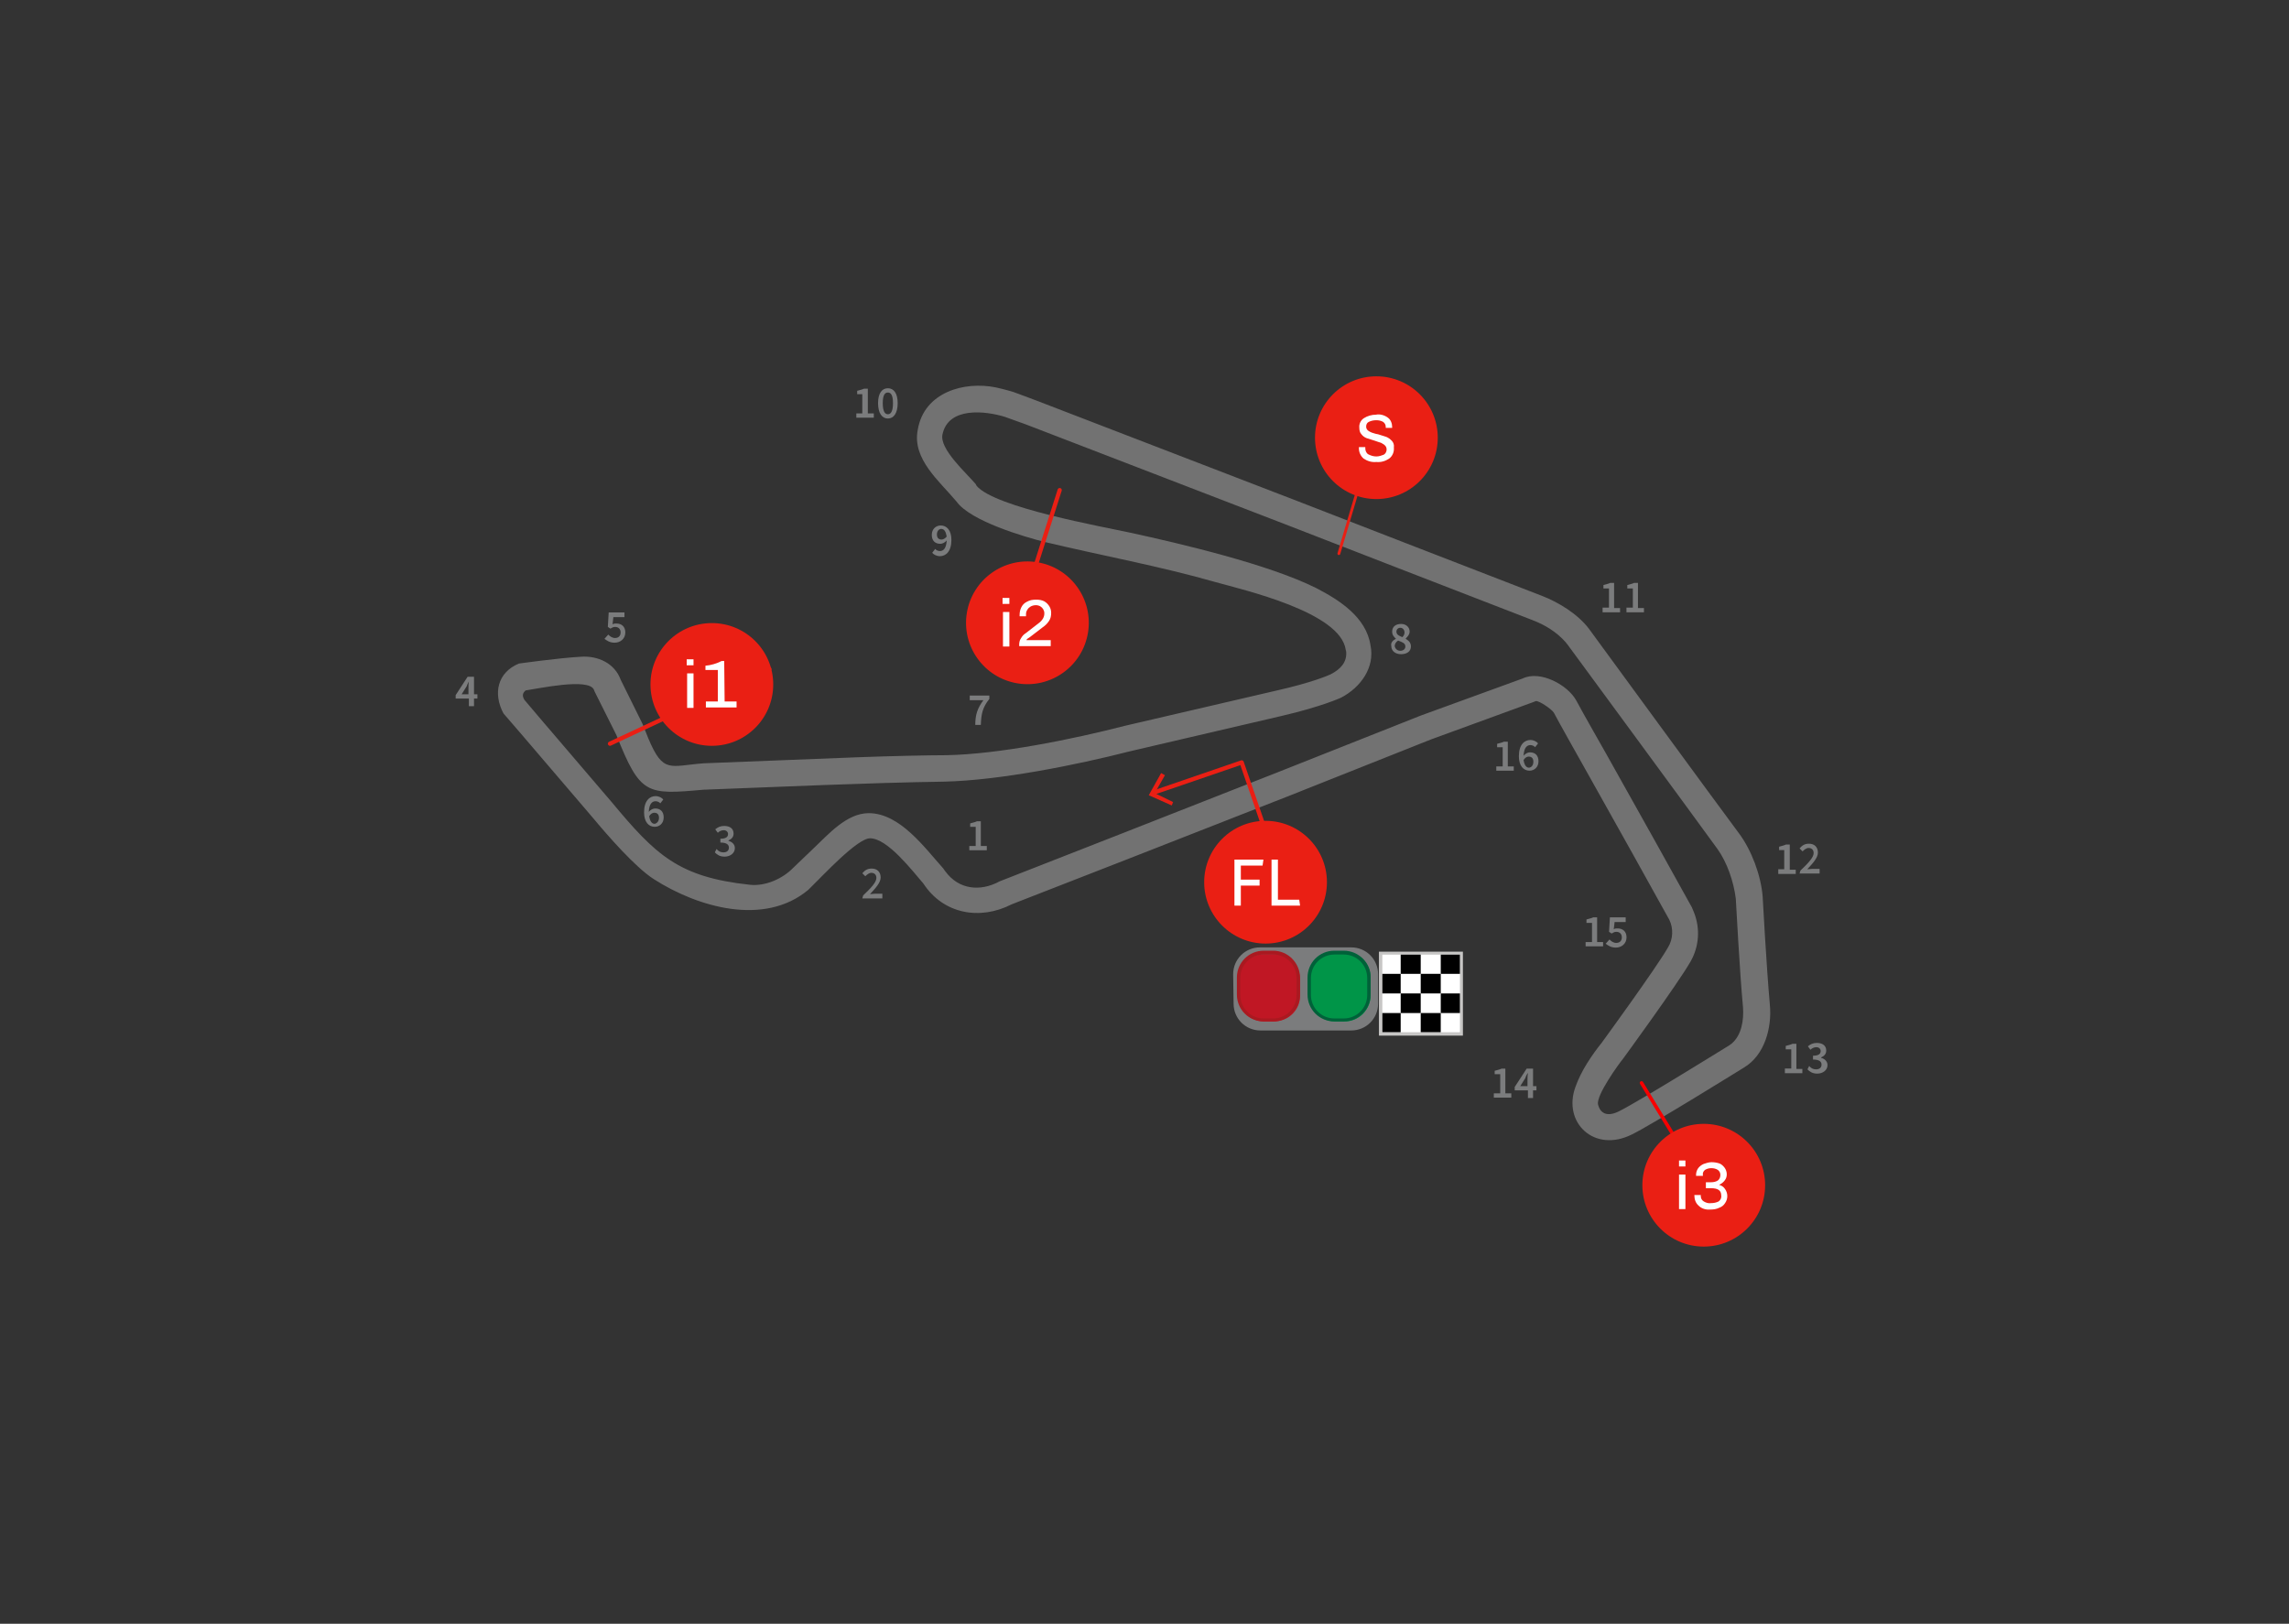 <?xml version="1.0" encoding="UTF-8"?> <!-- Generator: Adobe Illustrator 23.0.2, SVG Export Plug-In . SVG Version: 6.00 Build 0) --> <svg xmlns="http://www.w3.org/2000/svg" xmlns:xlink="http://www.w3.org/1999/xlink" id="Livello_1" x="0px" y="0px" viewBox="0 0 537 381" style="enable-background:new 0 0 537 381;" xml:space="preserve"><rect x="0" y="0" width="537" height="381" fill="#333333" stroke="none"/> <style type="text/css"> .st0{fill:#727272;} .st1{fill:#7B7C7D;} .st2{fill:#C7C6C5;} .st3{fill:#FFFFFF;} .st4{clip-path:url(#SVGID_2_);} .st5{fill:none;stroke:#F80000;stroke-width:0.832;stroke-linecap:round;stroke-miterlimit:10;} .st6{fill:#EA1F14;} .st7{fill:none;stroke:#EA1F14;stroke-width:0.99;stroke-linecap:round;stroke-miterlimit:10;} .st8{fill:none;stroke:#EA1F14;stroke-width:0.668;stroke-linecap:round;stroke-miterlimit:10;} .st9{fill:none;stroke:#EA1F14;stroke-linecap:round;stroke-linejoin:round;stroke-miterlimit:10;} .st10{fill:#C01724;} .st11{fill:#AA1920;} .st12{fill:#009548;} .st13{fill:#006139;} .st14{display:none;fill:none;stroke:#EA1F14;stroke-width:2;stroke-linecap:round;stroke-miterlimit:10;} </style> <g id="Misano" transform="translate(0, 3.5)"> <g id="trazado_11_" transform="translate(5.714, 0)"> <path id="Shape_173_" class="st0" d="M117.6,158.5c-0.8,0.7-0.8,1.3-0.3,2.2l3.9,4.6l16.5,19.3c10.4,12.5,15.7,17.7,32.5,19.5 c3.6,0.4,7.7-1.4,10.2-4c0,0,2.3-2.2,4.7-4.5c3.5-3.3,7.8-8.3,13-8.3c7.3,0,13.1,8.1,17.5,13c0,0,0.3,0.5,0.5,0.7 c3.1,4.2,8.1,4.8,12.7,2.3l28.1-11l36.9-14.5l33.8-13.4l23.9-8.7c4.1-2,10.6,1.5,12.6,5.2c1.2,2.3,6.9,12.3,6.9,12.3l11.7,20.9 l8.5,15.3c0,0,0.2,0.5,0.5,1.2c1.5,3.8,1.2,8-0.8,11.5c-2.9,5.1-15.9,22.9-15.9,22.9c-0.7,0.8-6.4,8.6-5.8,10.7c0.5,2,2.1,3,5,1.5 c4.3-2.1,25.9-15.5,25.9-15.5s0.2-0.2,0.4-0.3c2.4-2,2.9-5.6,2.7-8.5c-0.8-8.5-1.6-24.2-1.7-25.6c-0.5-3.9-2-8.4-4.3-11.6 c-4.1-5.7-35.2-48-35.2-48s-0.2-0.2-0.4-0.5c-2.1-2.4-4.9-4.1-7.8-5.2c-6.8-2.6-58.3-22.6-58.3-22.6L235,96.1l-5-1.8 c-4.6-1.4-13.2-2.4-14.6,4.1c-0.8,3.4,5.5,9,7.8,11.7l0.2,0.4c4.3,5.1,29.7,9.6,36.1,11c11.9,2.6,32.4,7.4,43.6,13 c5.4,2.8,11.7,6.8,12.7,13.4c1.1,5.2-2.3,9.9-6.9,12.3c0,0-4.5,2.1-14,4.3c-9.1,2.1-35.6,8.3-35.6,8.3 c-12.5,3.2-30.5,6.8-43.4,7.1c-18.9,0.3-37.8,1.2-56.6,1.9c-13.4,1.2-14.8,1.2-20.4-12.8l-5.1-10.2l-0.2-0.5 C132.3,155.5,120.5,158.1,117.6,158.5z M227.9,87.4c2.3,0.5,4.2,1.1,4.2,1.1l5.1,1.9l60.5,23.3c0,0,51.5,20,58.3,22.6 c3.9,1.5,8.5,4.3,11.1,7.8c0,0,31,42.4,35.2,48c2.9,3.9,5.1,9.8,5.5,14.7c0,0,0.9,16.7,1.7,25.5c0.5,5.3-1.2,11.8-6.1,14.7 c0,0-21.9,13.6-26.3,15.7c-8.8,4.4-16.3-2.8-13.2-11.2c1.3-3.7,3.8-7.4,6.2-10.4c0,0,12.7-17.4,15.5-22.3c1.2-1.9,1.3-4.5,0.3-6.5 l-8.5-15.3l-11.7-20.9c0,0-5.7-10.1-6.9-12.4c-0.5-0.8-3.4-2.8-4.2-2.7l-0.5,0.2l-24.1,8.8l-33.7,13.4l-37,14.5l-27.7,10.8 c-7.4,3.8-16,2.3-20.7-4.9c-2.6-3-8.4-10.6-12.5-10.6c-3,0-11.1,8.8-13.3,10.9c0,0-0.5,0.5-1.2,1.2c-10.3,8.6-25.9,4.1-36.2-2.5 c-4.4-2.8-10.9-10.3-14.4-14.5l-16.5-19.3l-4.4-5.1c-2.5-4.7-1.4-9.6,3.6-11.7c0,0,9.2-1.3,14.5-1.6c4-0.3,8,1.5,9.4,5.4l5.1,10.3 c0,0,0.7,1.7,1.4,3.5c3.5,8.3,5,6.4,13,5.8l35.7-1.4c7.8-0.3,17.2-0.5,21.1-0.5c12.4-0.2,30-3.8,42-6.9c0,0,26.6-6.2,35.7-8.3 c8-1.8,12-3.5,12.6-3.8c2.3-1.2,3.8-2.8,3.6-5.3l-0.1-0.4c-1.2-8.9-24.1-14.1-30.5-15.9c-13.3-3.8-26.6-6.2-40-9.4 c-4.8-1.2-17.5-4.9-20.8-9.5c-4-4.8-10.5-10-9.1-16.9C211.1,88.5,220.5,85.9,227.9,87.4z"></path> </g> <g id="textos_y_numeros_8_"> <path class="st1" d="M227.4,195h1.5v-4.5h-1.3v-0.8c0.7-0.2,1.2-0.3,1.6-0.5h0.9v5.8h1.4v1h-4.1V195z"></path> <path class="st1" d="M202.5,206.6c1.9-1.8,3.1-3.1,3.1-4.1c0-0.7-0.4-1.2-1.2-1.2c-0.5,0-1,0.4-1.4,0.8l-0.7-0.7 c0.6-0.7,1.2-1.1,2.2-1.1c1.3,0,2.1,0.8,2.1,2.1c0,1.2-1.2,2.5-2.5,3.9c0.4,0,0.8-0.1,1.2-0.1h1.7v1.1h-4.7L202.5,206.6 L202.5,206.6z"></path> <path class="st1" d="M168.1,195.7c0.4,0.5,0.9,0.8,1.6,0.8c0.8,0,1.3-0.4,1.3-1.1c0-0.7-0.5-1.2-2-1.2v-0.9c1.4,0,1.8-0.5,1.8-1.1 c0-0.5-0.4-0.9-1-0.9c-0.5,0-1,0.2-1.4,0.6l-0.6-0.8c0.6-0.5,1.2-0.8,2.1-0.8c1.3,0,2.2,0.6,2.2,1.8c0,0.8-0.5,1.3-1.2,1.6v0.1 c0.8,0.2,1.5,0.8,1.5,1.7c0,1.2-1.1,2-2.4,2c-1.2,0-1.8-0.5-2.3-1L168.1,195.7z"></path> <path class="st1" d="M112,160.4h-0.8v1.8H110v-1.8h-3.1v-0.8l2.8-4.3h1.5v4.1h0.8V160.4z M109.9,159.4v-1.5c0-0.4,0-1,0.1-1.5 c-0.2,0.4-0.4,0.7-0.5,1.1l-1.2,1.9H109.9z"></path> <path class="st1" d="M142.7,145.4c0.4,0.4,0.9,0.8,1.6,0.8c0.8,0,1.3-0.5,1.3-1.3s-0.5-1.3-1.3-1.3c-0.5,0-0.7,0.2-1.1,0.4 l-0.6-0.4l0.2-3.4h3.7v1.1h-2.6l-0.2,1.7c0.3-0.2,0.5-0.2,0.9-0.2c1.2,0,2.1,0.7,2.1,2.1c0,1.5-1.2,2.4-2.5,2.4 c-1.2,0-1.8-0.5-2.4-0.9L142.7,145.4z"></path> <path class="st1" d="M154.9,185c-0.2-0.3-0.7-0.5-1.1-0.5c-0.8,0-1.5,0.6-1.6,2.5c0.4-0.5,1-0.8,1.5-0.8c1.2,0,2,0.7,2,2.1 c0,1.4-1,2.2-2.1,2.2c-1.4,0-2.5-1.1-2.5-3.4c0-2.7,1.3-3.8,2.7-3.8c0.8,0,1.5,0.4,1.8,0.8L154.9,185z M154.6,188.4 c0-0.8-0.4-1.2-1.1-1.2c-0.4,0-0.8,0.2-1.2,0.8c0.2,1.2,0.6,1.8,1.3,1.8C154.1,189.7,154.6,189.2,154.6,188.4z"></path> <path class="st1" d="M230.7,160.8h-3.2v-1.1h4.6v0.8c-1.6,2-1.9,3.5-2,6.1h-1.3C228.8,164.2,229.3,162.7,230.7,160.8z"></path> <path class="st1" d="M327.5,146.4c-0.5-0.5-0.9-0.9-0.9-1.7c0-1.2,0.9-1.8,2.1-1.8c1.2,0,2,0.8,2,1.8c0,0.7-0.5,1.2-0.9,1.6v0.1 c0.6,0.4,1.2,0.8,1.2,1.8c0,1.1-0.9,1.8-2.3,1.8c-1.4,0-2.3-0.8-2.3-1.9C326.2,147.3,326.8,146.7,327.5,146.4z M328.5,149.2 c0.7,0,1.2-0.4,1.2-1c0-0.8-0.7-1-1.7-1.4c-0.5,0.3-0.8,0.8-0.8,1.3C327.3,148.7,327.8,149.2,328.5,149.2z M329.5,144.9 c0-0.6-0.4-1.1-1-1.1c-0.5,0-0.9,0.4-0.9,0.9c0,0.7,0.6,1,1.4,1.3C329.4,145.6,329.5,145.2,329.5,144.9z"></path> <path class="st1" d="M219.4,125.3c0.2,0.3,0.7,0.5,1.1,0.5c0.8,0,1.5-0.6,1.6-2.5c-0.4,0.5-1,0.8-1.5,0.8c-1.2,0-2-0.7-2-2.1 c0-1.4,1-2.2,2.1-2.2c1.4,0,2.5,1.1,2.5,3.4c0,2.7-1.3,3.8-2.7,3.8c-0.8,0-1.5-0.4-1.8-0.8L219.4,125.3z M222.1,122.4 c-0.2-1.2-0.6-1.8-1.3-1.8c-0.5,0-1,0.5-1,1.3c0,0.8,0.4,1.2,1.1,1.2C221.2,123.1,221.7,122.9,222.1,122.4z"></path> <g transform="translate(58.095, 0)"> <path class="st1" d="M142.7,93.5h1.5V89H143v-0.8c0.7-0.2,1.2-0.3,1.6-0.5h0.9v5.8h1.4v1h-4.1V93.5z"></path> <path class="st1" d="M147.9,91.1c0-2.3,0.9-3.5,2.3-3.5s2.3,1.2,2.3,3.5c0,2.3-0.9,3.6-2.3,3.6S147.9,93.4,147.9,91.1z M151.4,91.1c0-1.9-0.5-2.5-1.2-2.5s-1.2,0.6-1.2,2.5s0.5,2.6,1.2,2.6S151.4,93,151.4,91.1z"></path> </g> <g transform="translate(166.667, 28.571)"> <path class="st1" d="M209.3,110.5h1.5v-4.5h-1.3v-0.8c0.7-0.2,1.2-0.3,1.6-0.5h0.9v5.9h1.4v1h-4.1V110.5z"></path> <path class="st1" d="M214.9,110.5h1.5v-4.5h-1.3v-0.8c0.7-0.2,1.2-0.3,1.6-0.5h0.9v5.9h1.4v1h-4.1V110.5z"></path> </g> <g transform="translate(192.381, 66.667)"> <path class="st1" d="M224.7,133.8h1.5v-4.5H225v-0.8c0.7-0.2,1.2-0.3,1.6-0.5h0.9v5.9h1.4v1h-4.1V133.8z"></path> <path class="st1" d="M230,134.1c1.9-1.8,3.1-3.1,3.1-4.1c0-0.7-0.4-1.2-1.2-1.2c-0.5,0-1,0.4-1.4,0.8l-0.7-0.7 c0.6-0.7,1.2-1.1,2.2-1.1c1.3,0,2.1,0.8,2.1,2.1c0,1.2-1.2,2.5-2.5,3.9c0.4,0,0.8-0.1,1.2-0.1h1.7v1.1h-4.7L230,134.1L230,134.1z "></path> </g> <g transform="translate(193.333, 95.714)"> <path class="st1" d="M225.4,151.5h1.5V147h-1.3v-0.8c0.7-0.2,1.2-0.3,1.6-0.5h0.9v5.9h1.4v1h-4.1V151.5z"></path> <path class="st1" d="M231.1,150.9c0.4,0.5,0.9,0.8,1.6,0.8c0.8,0,1.3-0.4,1.3-1.1s-0.5-1.2-2-1.2v-0.9c1.4,0,1.8-0.5,1.8-1.1 c0-0.5-0.4-0.9-1-0.9c-0.5,0-1,0.2-1.4,0.6l-0.6-0.8c0.6-0.5,1.2-0.8,2.1-0.8c1.3,0,2.2,0.6,2.2,1.8c0,0.8-0.5,1.3-1.2,1.6v0.1 c0.8,0.2,1.5,0.8,1.5,1.7c0,1.2-1.1,2-2.4,2c-1.2,0-1.8-0.5-2.3-1L231.1,150.9z"></path> </g> <g transform="translate(150.952, 99.048)"> <path class="st1" d="M199.5,154h1.5v-4.5h-1.3v-0.8c0.7-0.2,1.2-0.3,1.6-0.5h0.9v5.8h1.4v1h-4.1V154z"></path> <path class="st1" d="M209.5,153.3h-0.8v1.8h-1.2v-1.8h-3.1v-0.8l2.8-4.3h1.5v4.1h0.8V153.3z M207.4,152.3v-1.5c0-0.4,0-1,0.1-1.5 h-0.1c-0.2,0.4-0.4,0.7-0.5,1.1l-1.2,1.9H207.4z"></path> </g> <g transform="translate(164.286, 77.143)"> <path class="st1" d="M207.7,140.4h1.5v-4.5h-1.3v-0.8c0.7-0.2,1.2-0.3,1.6-0.5h0.9v5.8h1.4v1h-4.1V140.4z"></path> <path class="st1" d="M213.3,139.8c0.4,0.4,0.9,0.8,1.6,0.8c0.8,0,1.3-0.5,1.3-1.3s-0.5-1.3-1.3-1.3c-0.5,0-0.7,0.2-1.1,0.4 l-0.6-0.4l0.2-3.4h3.7v1.1h-2.6l-0.2,1.7c0.3-0.2,0.5-0.2,0.9-0.2c1.2,0,2.1,0.7,2.1,2.1c0,1.5-1.2,2.4-2.5,2.4 c-1.2,0-1.8-0.5-2.4-0.9L213.3,139.8z"></path> </g> <g transform="translate(151.429, 51.429)"> <path class="st1" d="M199.6,124.9h1.5v-4.5h-1.3v-0.8c0.7-0.2,1.2-0.3,1.6-0.5h0.9v5.8h1.4v1h-4.1V124.9z"></path> <path class="st1" d="M208.7,120.4c-0.2-0.3-0.7-0.5-1.1-0.5c-0.8,0-1.5,0.6-1.6,2.5c0.4-0.5,1-0.8,1.5-0.8c1.2,0,2,0.7,2,2.1 c0,1.4-1,2.2-2.1,2.2c-1.4,0-2.5-1.1-2.5-3.4c0-2.7,1.3-3.8,2.7-3.8c0.8,0,1.5,0.4,1.8,0.8L208.7,120.4z M208.3,123.8 c0-0.8-0.4-1.2-1.1-1.2c-0.4,0-0.8,0.2-1.2,0.8c0.2,1.2,0.6,1.8,1.3,1.8C207.9,125.1,208.3,124.6,208.3,123.8z"></path> </g> </g> <g id="Intertempi_12_"> <g> <rect x="323.5" y="219.8" class="st2" width="19.7" height="19.7"></rect> <g> <rect x="324.3" y="220.5" class="st3" width="18.2" height="18.2"></rect> <g> <g> <g> <g> <defs> <rect id="SVGID_1_" x="324.3" y="220.5" width="18.2" height="18.2"></rect> </defs> <clipPath id="SVGID_2_"> <use xlink:href="#SVGID_1_" style="overflow:visible;"></use> </clipPath> <g class="st4"> <rect x="319.3" y="220.4" width="4.7" height="4.6"></rect> <rect x="323.9" y="225" width="4.7" height="4.6"></rect> <rect x="328.6" y="220.4" width="4.7" height="4.6"></rect> <rect x="333.3" y="225" width="4.7" height="4.6"></rect> <rect x="319.3" y="229.6" width="4.7" height="4.6"></rect> <rect x="323.9" y="234.2" width="4.7" height="4.6"></rect> <rect x="328.6" y="229.6" width="4.7" height="4.6"></rect> <rect x="333.3" y="234.2" width="4.7" height="4.6"></rect> <rect x="338" y="220.4" width="4.7" height="4.6"></rect> <rect x="342.7" y="225" width="4.7" height="4.6"></rect> <rect x="338" y="229.6" width="4.7" height="4.6"></rect> <rect x="342.7" y="234.2" width="4.7" height="4.6"></rect> </g> </g> </g> </g> </g> </g> </g> <g id="Intermedio_3_12_"> <line class="st5" x1="402.2" y1="278.6" x2="385.1" y2="250.6"></line> <circle class="st6" cx="399.7" cy="274.6" r="14.4"></circle> <path class="st3" d="M395.4,268.8v1.4h-1.5v-1.4H395.4z M395.4,272.1v8.1h-1.5v-8.1H395.4z"></path> <path class="st3" d="M403.4,269.5c0.5,0.2,0.9,0.6,1.2,1c0.3,0.4,0.5,1,0.5,1.5s-0.1,1-0.5,1.5c-0.3,0.4-0.8,0.8-1.3,1l0,0 c0.6,0.2,1.1,0.5,1.4,1c0.7,1,0.7,2.3,0,3.3c-0.3,0.5-0.8,0.9-1.4,1.1c-0.6,0.3-1.3,0.4-1.9,0.4h-0.2c-1,0.1-2-0.2-2.7-0.9 c-0.7-0.6-1-1.5-1-2.4v-0.1h1.5v0.2c0,0.5,0.2,1,0.7,1.3c0.5,0.3,1.1,0.5,1.7,0.4c0.6,0,1.2-0.1,1.8-0.4c0.4-0.3,0.7-0.8,0.6-1.4 c0-1.2-0.8-1.7-2.4-1.7h-1.2v-1.4h1.2c0.6,0,1.1-0.1,1.6-0.4c0.4-0.3,0.6-0.8,0.6-1.3s-0.2-0.9-0.6-1.2c-0.5-0.3-1-0.4-1.5-0.4 s-1,0.1-1.5,0.4c-0.4,0.3-0.6,0.8-0.5,1.2v0.2h-1.6v-0.3c0-0.5,0.2-1.1,0.5-1.5s0.8-0.8,1.3-1c0.6-0.2,1.2-0.4,1.8-0.4h0.1 C402.2,269.2,402.8,269.3,403.4,269.5z"></path> </g> <g id="Intermedio_2_12_"> <line class="st7" x1="238.5" y1="143.3" x2="248.6" y2="111.5"></line> <ellipse transform="matrix(0.16 -0.987 0.987 0.16 61.611 357.768)" class="st6" cx="241.1" cy="142.7" rx="14.4" ry="14.4"></ellipse> <path class="st3" d="M236.8,136.8v1.4h-1.6v-1.4H236.8z M236.8,140.1v8.1h-1.5v-8.1H236.8z"></path> <path class="st3" d="M245,137.6c0.5,0.3,0.9,0.7,1.2,1.2c0.3,0.5,0.4,1,0.4,1.5c0,0.7-0.1,1.3-0.5,1.9c-0.4,0.6-0.9,1.1-1.5,1.5 l-3,2.3c-0.2,0.1-0.4,0.3-0.6,0.4c-0.1,0.1-0.2,0.2-0.2,0.3h5.7v1.4h-7.4v-0.3c0-0.5,0.1-1.1,0.4-1.5c0.3-0.5,0.6-0.9,1.1-1.2 l3.1-2.4c0.4-0.3,0.7-0.6,1-1.1c0.2-0.4,0.3-0.7,0.3-1.2c0-0.7-0.4-1.3-0.9-1.6c-0.3-0.2-0.7-0.3-1.1-0.3s-0.8,0.1-1.2,0.3 c-0.3,0.2-0.6,0.4-0.8,0.8c-0.2,0.3-0.3,0.6-0.3,1v0.3c0,0.1,0,0.1,0,0.2h-1.5v-0.2v-0.1c0-0.6,0.1-1.2,0.4-1.8s0.7-1,1.3-1.3 c0.7-0.4,1.4-0.5,2.2-0.5C243.8,137.2,244.4,137.3,245,137.6z"></path> </g> <g id="Intermedio_1_12_"> <line class="st7" x1="180.5" y1="153.5" x2="143.1" y2="171"></line> <circle class="st6" cx="167" cy="157.1" r="14.4"></circle> <path class="st3" d="M162.7,151.2v1.4h-1.6v-1.4H162.7z M162.7,154.5v8.1h-1.5v-8.1H162.7z"></path> <path class="st3" d="M170,161.1h2.8v1.4h-7.2v-1.4h2.8v-7.4h-2.9v-1c1.3-0.1,2.6-0.5,3.8-1.1h0.6L170,161.1z"></path> </g> <g id="Speed_Trap_12_"> <line class="st8" x1="314.1" y1="126.4" x2="321.7" y2="100.8"></line> <circle class="st6" cx="322.9" cy="99.2" r="14.4"></circle> <path class="st3" d="M325.6,94.5c0.7,0.5,1,1.4,1,2.2v0.2h-1.5v-0.2c0-0.5-0.2-0.9-0.6-1.2c-0.5-0.3-1.1-0.4-1.6-0.4 c-0.6,0-1.2,0.1-1.8,0.4c-0.4,0.2-0.6,0.6-0.6,1.1c0,0.3,0.1,0.6,0.4,0.9c0.3,0.2,0.6,0.4,0.9,0.5c0.4,0.1,0.8,0.3,1.5,0.4 c0.7,0.2,1.3,0.4,1.9,0.6c0.5,0.2,0.9,0.5,1.3,0.9c0.4,0.4,0.6,1,0.5,1.6c0.1,1-0.3,2-1.1,2.6c-0.9,0.6-1.9,0.9-3,0.8 c-1.1,0.1-2.1-0.2-3-0.8c-0.7-0.6-1.1-1.5-1.1-2.4v-0.3h1.5v0.3c0,0.5,0.2,1.1,0.7,1.4c0.6,0.3,1.2,0.5,1.9,0.5 c0.6,0,1.2-0.2,1.7-0.4c0.4-0.2,0.7-0.7,0.7-1.2c0-0.4-0.1-0.7-0.4-1s-0.6-0.4-0.9-0.6c-0.4-0.1-0.9-0.3-1.5-0.5 s-1.3-0.4-1.9-0.6c-0.5-0.2-0.9-0.5-1.2-0.9c-0.4-0.4-0.5-1-0.5-1.5c-0.1-0.9,0.3-1.8,1.1-2.3c0.8-0.5,1.8-0.8,2.8-0.8 C323.7,93.6,324.8,93.9,325.6,94.5z"></path> </g> <g transform="translate(0, 64.593)"> <g> <polyline class="st9" points="304,147.7 291.3,110.8 270.9,117.8 "></polyline> <polygon class="st6" points="274.9,120.9 275.2,120.1 270.9,118 273.3,113.8 272.4,113.3 269.5,118.5 "></polygon> </g> <path class="st1" d="M289.3,160.5c0-3.5,2.8-6.3,6.3-6.3H317c3.5,0,6.3,2.8,6.3,6.3v6.9c0,3.5-2.8,6.3-6.3,6.3h-21.3 c-3.5,0-6.3-2.8-6.3-6.3L289.3,160.5L289.3,160.5z"></path> <g transform="translate(0.478, 0.478)"> <g> <path class="st10" d="M296.1,171.1c-3.3,0-6.1-2.7-6.1-5.9v-4c0-3.2,2.7-5.9,6.1-5.9h2.3c3.3,0,6.1,2.7,6.1,5.9v4 c0,3.2-2.7,5.9-6.1,5.9H296.1z"></path> <path class="st11" d="M298.2,155.4c3.1,0,5.5,2.5,5.5,5.5v4c0,3.1-2.5,5.5-5.5,5.5h-2.2c-3.1,0-5.5-2.5-5.5-5.5v-4 c0-3.1,2.5-5.5,5.5-5.5H298.2z M298.2,154.5h-2.2c-3.5,0-6.3,2.8-6.3,6.3v4c0,3.5,2.8,6.3,6.3,6.3h2.2c3.5,0,6.3-2.8,6.3-6.3 v-4C304.5,157.4,301.7,154.5,298.2,154.5z"></path> </g> <g transform="translate(9.569, 0)"> <path class="st12" d="M303.2,171.1c-3.3,0-6-2.7-6-6.1v-4.1c0-3.3,2.7-6.1,6-6.1h2.3c3.3,0,6,2.7,6,6.1v4.1 c0,3.3-2.7,6.1-6,6.1H303.2z"></path> <path class="st13" d="M305.2,155.4c3.1,0,5.5,2.5,5.5,5.5v4c0,3.1-2.5,5.5-5.5,5.5h-2.2c-3.1,0-5.5-2.5-5.5-5.5v-4 c0-3.1,2.5-5.5,5.5-5.5H305.2z M305.2,154.5h-2.2c-3.5,0-6.3,2.8-6.3,6.3v4c0,3.5,2.8,6.3,6.3,6.3h2.2c3.5,0,6.3-2.8,6.3-6.3 v-4C311.6,157.4,308.7,154.5,305.2,154.5z"></path> </g> </g> </g> <g id="Finish_Line_12_"> <circle class="st6" cx="296.9" cy="203.5" r="14.4"></circle> <line class="st14" x1="285.1" y1="167.2" x2="295.6" y2="194"></line> <path class="st3" d="M296.4,198.2l-0.2,1.4h-5.1v3.3h4.4v1.4h-4.4v4.7h-1.5v-10.8H296.4z"></path> <path class="st3" d="M299.8,198.2v9.4h5l0.2,1.4h-6.7v-10.8H299.8z"></path> </g> </g> </g> </svg> 
